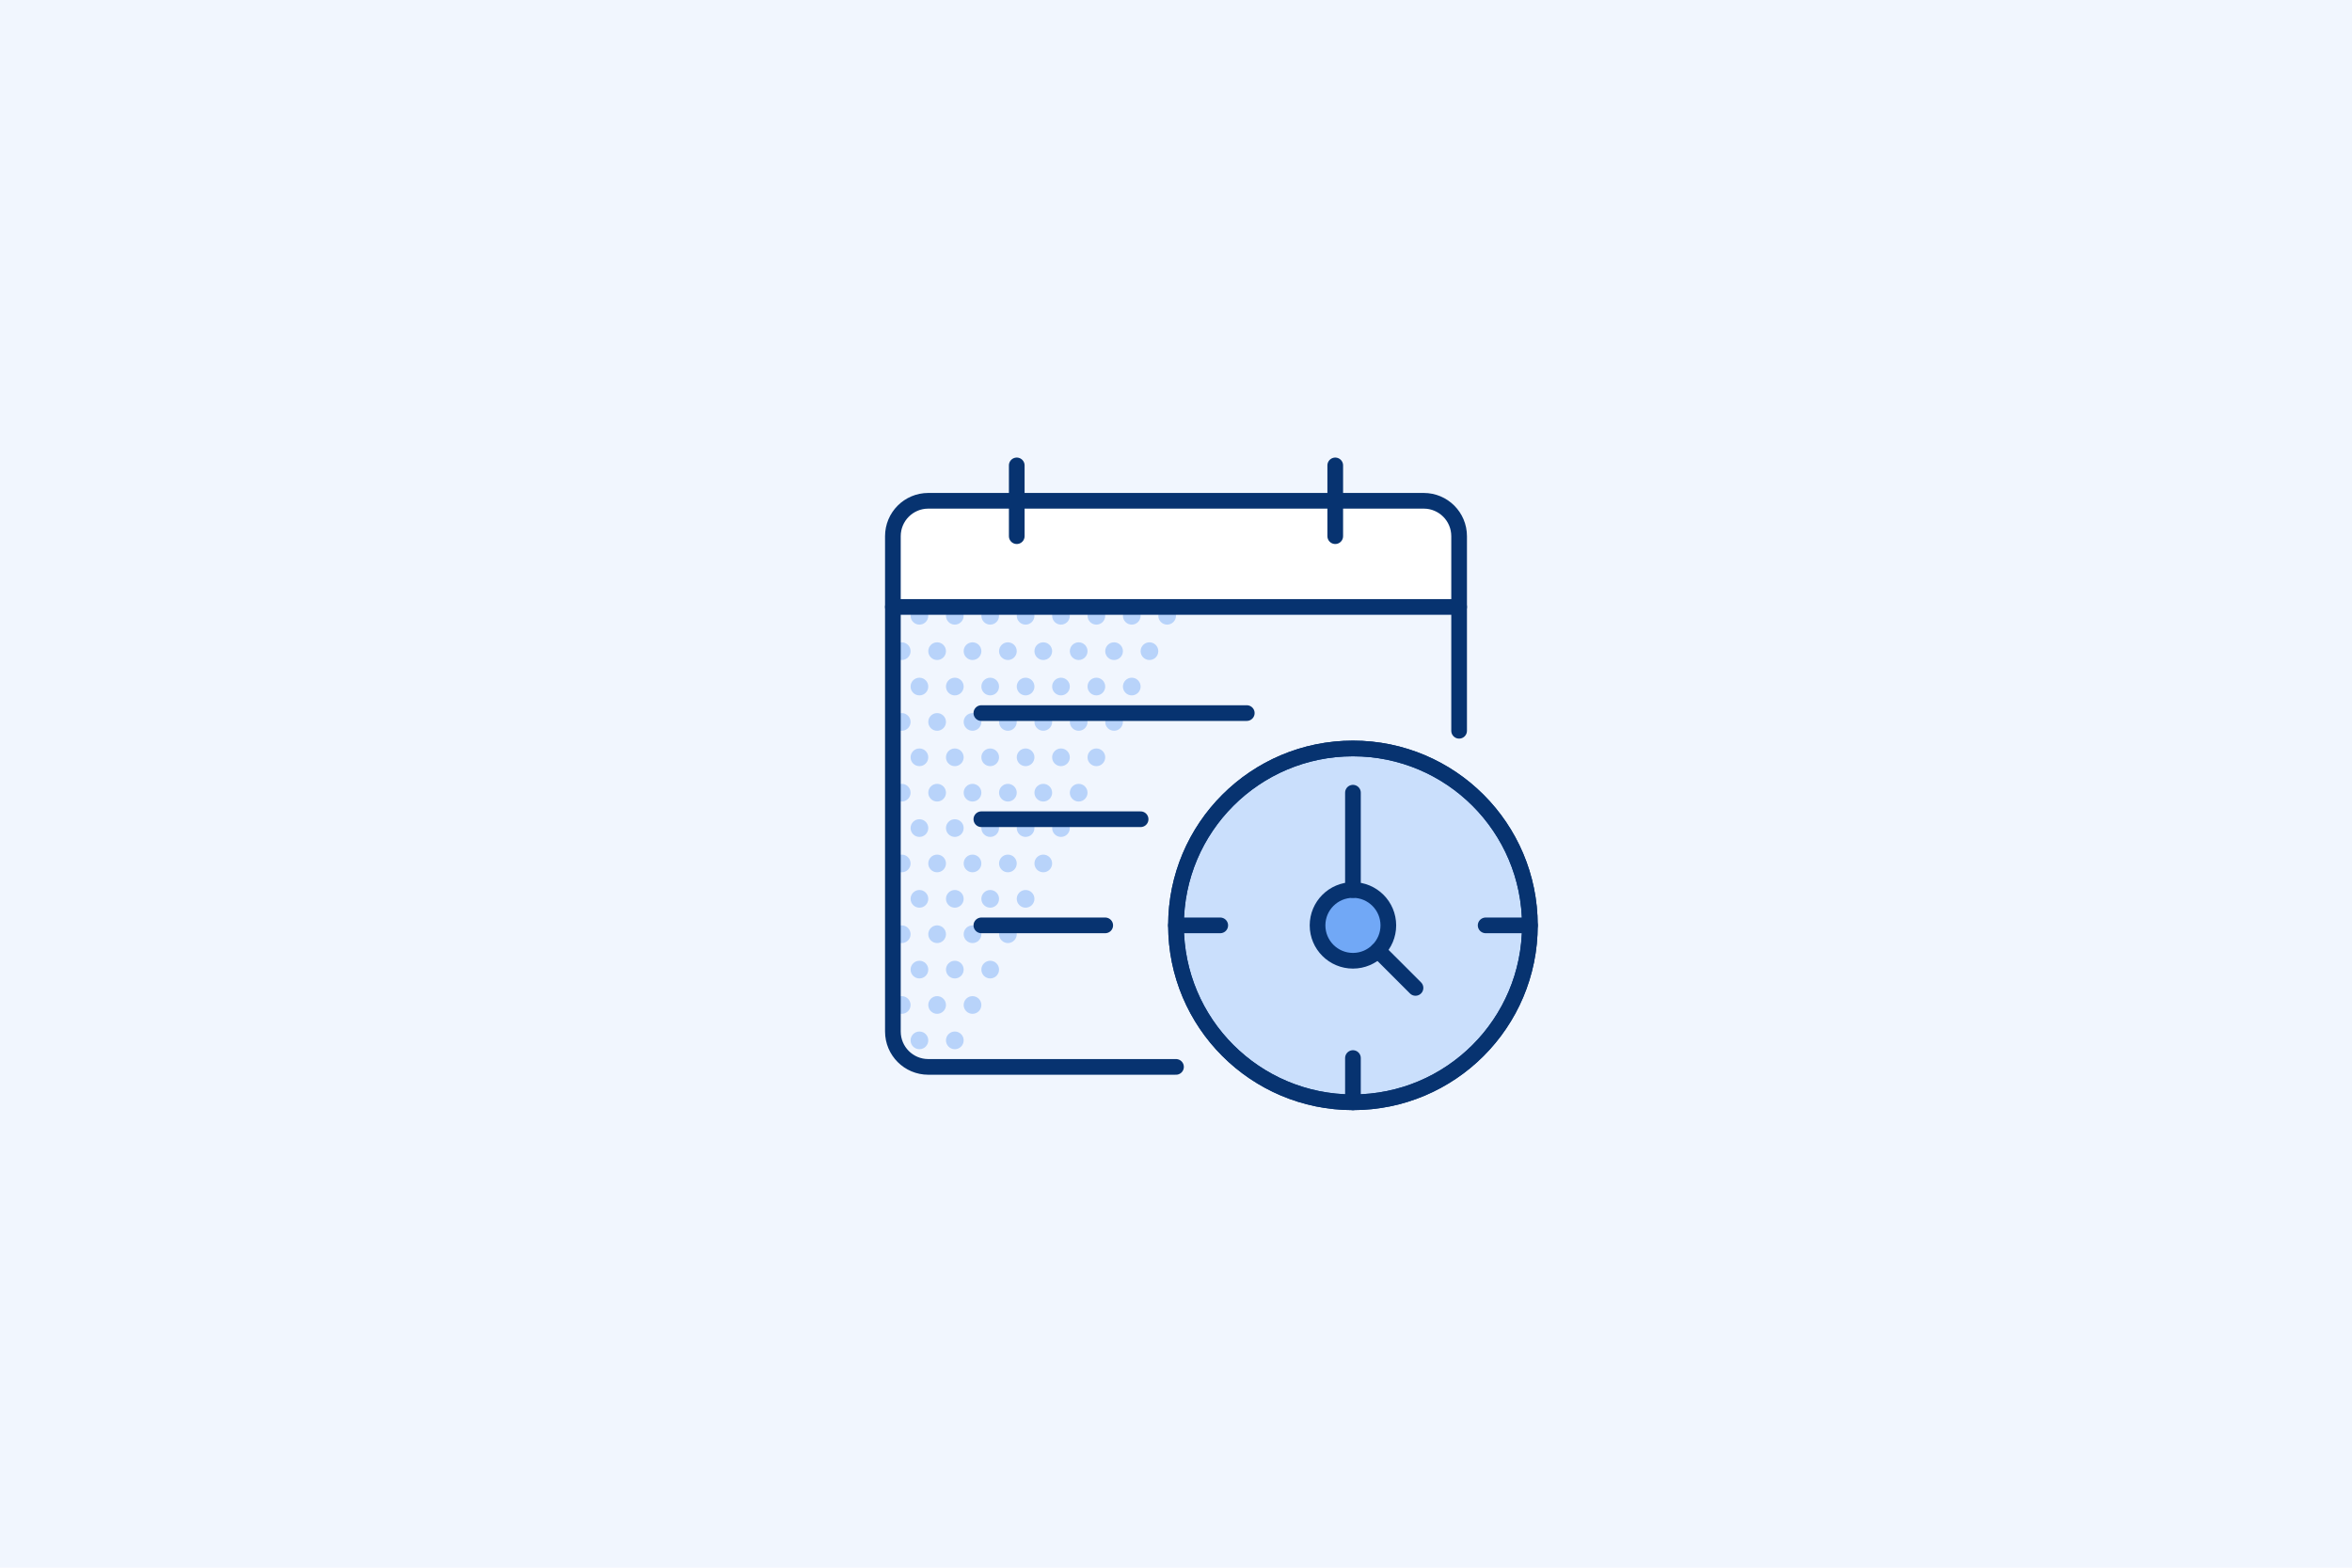 <?xml version="1.0" encoding="utf-8"?>
<svg xmlns="http://www.w3.org/2000/svg" width="1800" height="1200" viewBox="0 0 1800 1200" fill="none">
  <rect width="1800" height="1200" fill="#F1F6FE"/>
  <mask id="mask0_421_816" style="mask-type:luminance" maskUnits="userSpaceOnUse" x="575" y="275" width="650" height="650">
    <path d="M1225 275H575V925H1225V275Z" fill="white"/>
  </mask>
  <g mask="url(#mask0_421_816)">
    <path d="M757.812 478.125C761.552 478.125 764.583 475.094 764.583 471.354C764.583 467.615 761.552 464.583 757.812 464.583C754.073 464.583 751.041 467.615 751.041 471.354C751.041 475.094 754.073 478.125 757.812 478.125Z" fill="#B8D3FA"/>
    <path d="M730.729 478.125C734.468 478.125 737.499 475.094 737.499 471.354C737.499 467.615 734.468 464.583 730.729 464.583C726.989 464.583 723.958 467.615 723.958 471.354C723.958 475.094 726.989 478.125 730.729 478.125Z" fill="#B8D3FA"/>
    <path d="M703.645 478.125C707.385 478.125 710.416 475.094 710.416 471.354C710.416 467.615 707.385 464.583 703.645 464.583C699.906 464.583 696.875 467.615 696.875 471.354C696.875 475.094 699.906 478.125 703.645 478.125Z" fill="#B8D3FA"/>
    <path d="M757.812 532.292C761.552 532.292 764.583 529.26 764.583 525.521C764.583 521.781 761.552 518.75 757.812 518.75C754.073 518.75 751.041 521.781 751.041 525.521C751.041 529.26 754.073 532.292 757.812 532.292Z" fill="#B8D3FA"/>
    <path d="M730.729 532.292C734.468 532.292 737.499 529.26 737.499 525.521C737.499 521.781 734.468 518.75 730.729 518.75C726.989 518.75 723.958 521.781 723.958 525.521C723.958 529.26 726.989 532.292 730.729 532.292Z" fill="#B8D3FA"/>
    <path d="M703.645 532.292C707.385 532.292 710.416 529.26 710.416 525.521C710.416 521.781 707.385 518.75 703.645 518.75C699.906 518.75 696.875 521.781 696.875 525.521C696.875 529.26 699.906 532.292 703.645 532.292Z" fill="#B8D3FA"/>
    <path d="M744.27 505.208C748.01 505.208 751.041 502.177 751.041 498.437C751.041 494.698 748.01 491.667 744.27 491.667C740.531 491.667 737.5 494.698 737.5 498.437C737.5 502.177 740.531 505.208 744.27 505.208Z" fill="#B8D3FA"/>
    <path d="M717.187 505.208C720.927 505.208 723.958 502.177 723.958 498.437C723.958 494.698 720.927 491.667 717.187 491.667C713.448 491.667 710.416 494.698 710.416 498.437C710.416 502.177 713.448 505.208 717.187 505.208Z" fill="#B8D3FA"/>
    <path d="M690.104 505.208C693.843 505.208 696.874 502.177 696.874 498.437C696.874 494.698 693.843 491.667 690.104 491.667C686.364 491.667 683.333 494.698 683.333 498.437C683.333 502.177 686.364 505.208 690.104 505.208Z" fill="#B8D3FA"/>
    <path d="M757.812 586.458C761.552 586.458 764.583 583.427 764.583 579.687C764.583 575.948 761.552 572.917 757.812 572.917C754.073 572.917 751.041 575.948 751.041 579.687C751.041 583.427 754.073 586.458 757.812 586.458Z" fill="#B8D3FA"/>
    <path d="M730.729 586.458C734.468 586.458 737.499 583.427 737.499 579.687C737.499 575.948 734.468 572.917 730.729 572.917C726.989 572.917 723.958 575.948 723.958 579.687C723.958 583.427 726.989 586.458 730.729 586.458Z" fill="#B8D3FA"/>
    <path d="M703.645 586.458C707.385 586.458 710.416 583.427 710.416 579.687C710.416 575.948 707.385 572.917 703.645 572.917C699.906 572.917 696.875 575.948 696.875 579.687C696.875 583.427 699.906 586.458 703.645 586.458Z" fill="#B8D3FA"/>
    <path d="M744.27 559.375C748.01 559.375 751.041 556.344 751.041 552.604C751.041 548.865 748.01 545.833 744.27 545.833C740.531 545.833 737.5 548.865 737.5 552.604C737.5 556.344 740.531 559.375 744.27 559.375Z" fill="#B8D3FA"/>
    <path d="M717.187 559.375C720.927 559.375 723.958 556.344 723.958 552.604C723.958 548.865 720.927 545.833 717.187 545.833C713.448 545.833 710.416 548.865 710.416 552.604C710.416 556.344 713.448 559.375 717.187 559.375Z" fill="#B8D3FA"/>
    <path d="M690.104 559.375C693.843 559.375 696.874 556.344 696.874 552.604C696.874 548.865 693.843 545.833 690.104 545.833C686.364 545.833 683.333 548.865 683.333 552.604C683.333 556.344 686.364 559.375 690.104 559.375Z" fill="#B8D3FA"/>
    <path d="M757.812 640.625C761.552 640.625 764.583 637.594 764.583 633.854C764.583 630.115 761.552 627.083 757.812 627.083C754.073 627.083 751.041 630.115 751.041 633.854C751.041 637.594 754.073 640.625 757.812 640.625Z" fill="#B8D3FA"/>
    <path d="M730.729 640.625C734.468 640.625 737.499 637.594 737.499 633.854C737.499 630.115 734.468 627.083 730.729 627.083C726.989 627.083 723.958 630.115 723.958 633.854C723.958 637.594 726.989 640.625 730.729 640.625Z" fill="#B8D3FA"/>
    <path d="M703.645 640.625C707.385 640.625 710.416 637.594 710.416 633.854C710.416 630.115 707.385 627.083 703.645 627.083C699.906 627.083 696.875 630.115 696.875 633.854C696.875 637.594 699.906 640.625 703.645 640.625Z" fill="#B8D3FA"/>
    <path d="M744.27 613.542C748.01 613.542 751.041 610.51 751.041 606.771C751.041 603.031 748.01 600 744.27 600C740.531 600 737.5 603.031 737.5 606.771C737.5 610.51 740.531 613.542 744.27 613.542Z" fill="#B8D3FA"/>
    <path d="M717.187 613.542C720.927 613.542 723.958 610.51 723.958 606.771C723.958 603.031 720.927 600 717.187 600C713.448 600 710.416 603.031 710.416 606.771C710.416 610.51 713.448 613.542 717.187 613.542Z" fill="#B8D3FA"/>
    <path d="M690.104 613.542C693.843 613.542 696.874 610.51 696.874 606.771C696.874 603.031 693.843 600 690.104 600C686.364 600 683.333 603.031 683.333 606.771C683.333 610.51 686.364 613.542 690.104 613.542Z" fill="#B8D3FA"/>
    <path d="M757.812 694.792C761.552 694.792 764.583 691.76 764.583 688.021C764.583 684.281 761.552 681.25 757.812 681.25C754.073 681.25 751.041 684.281 751.041 688.021C751.041 691.76 754.073 694.792 757.812 694.792Z" fill="#B8D3FA"/>
    <path d="M730.729 694.792C734.468 694.792 737.499 691.76 737.499 688.021C737.499 684.281 734.468 681.25 730.729 681.25C726.989 681.25 723.958 684.281 723.958 688.021C723.958 691.76 726.989 694.792 730.729 694.792Z" fill="#B8D3FA"/>
    <path d="M703.645 694.792C707.385 694.792 710.416 691.76 710.416 688.021C710.416 684.281 707.385 681.25 703.645 681.25C699.906 681.25 696.875 684.281 696.875 688.021C696.875 691.76 699.906 694.792 703.645 694.792Z" fill="#B8D3FA"/>
    <path d="M744.27 667.708C748.01 667.708 751.041 664.677 751.041 660.937C751.041 657.198 748.01 654.167 744.27 654.167C740.531 654.167 737.5 657.198 737.5 660.937C737.5 664.677 740.531 667.708 744.27 667.708Z" fill="#B8D3FA"/>
    <path d="M717.187 667.708C720.927 667.708 723.958 664.677 723.958 660.937C723.958 657.198 720.927 654.167 717.187 654.167C713.448 654.167 710.416 657.198 710.416 660.937C710.416 664.677 713.448 667.708 717.187 667.708Z" fill="#B8D3FA"/>
    <path d="M690.104 667.708C693.843 667.708 696.874 664.677 696.874 660.937C696.874 657.198 693.843 654.167 690.104 654.167C686.364 654.167 683.333 657.198 683.333 660.937C683.333 664.677 686.364 667.708 690.104 667.708Z" fill="#B8D3FA"/>
    <path d="M757.812 748.958C761.552 748.958 764.583 745.927 764.583 742.187C764.583 738.448 761.552 735.417 757.812 735.417C754.073 735.417 751.041 738.448 751.041 742.187C751.041 745.927 754.073 748.958 757.812 748.958Z" fill="#B8D3FA"/>
    <path d="M730.729 748.958C734.468 748.958 737.499 745.927 737.499 742.187C737.499 738.448 734.468 735.417 730.729 735.417C726.989 735.417 723.958 738.448 723.958 742.187C723.958 745.927 726.989 748.958 730.729 748.958Z" fill="#B8D3FA"/>
    <path d="M703.645 748.958C707.385 748.958 710.416 745.927 710.416 742.187C710.416 738.448 707.385 735.417 703.645 735.417C699.906 735.417 696.875 738.448 696.875 742.187C696.875 745.927 699.906 748.958 703.645 748.958Z" fill="#B8D3FA"/>
    <path d="M730.729 803.125C734.468 803.125 737.499 800.094 737.499 796.354C737.499 792.615 734.468 789.583 730.729 789.583C726.989 789.583 723.958 792.615 723.958 796.354C723.958 800.094 726.989 803.125 730.729 803.125Z" fill="#B8D3FA"/>
    <path d="M703.645 803.125C707.385 803.125 710.416 800.094 710.416 796.354C710.416 792.615 707.385 789.583 703.645 789.583C699.906 789.583 696.875 792.615 696.875 796.354C696.875 800.094 699.906 803.125 703.645 803.125Z" fill="#B8D3FA"/>
    <path d="M744.27 721.875C748.01 721.875 751.041 718.844 751.041 715.104C751.041 711.365 748.01 708.333 744.27 708.333C740.531 708.333 737.5 711.365 737.5 715.104C737.5 718.844 740.531 721.875 744.27 721.875Z" fill="#B8D3FA"/>
    <path d="M717.187 721.875C720.927 721.875 723.958 718.844 723.958 715.104C723.958 711.365 720.927 708.333 717.187 708.333C713.448 708.333 710.416 711.365 710.416 715.104C710.416 718.844 713.448 721.875 717.187 721.875Z" fill="#B8D3FA"/>
    <path d="M690.104 721.875C693.843 721.875 696.874 718.844 696.874 715.104C696.874 711.365 693.843 708.333 690.104 708.333C686.364 708.333 683.333 711.365 683.333 715.104C683.333 718.844 686.364 721.875 690.104 721.875Z" fill="#B8D3FA"/>
    <path d="M744.27 776.042C748.01 776.042 751.041 773.01 751.041 769.271C751.041 765.531 748.01 762.5 744.27 762.5C740.531 762.5 737.5 765.531 737.5 769.271C737.5 773.01 740.531 776.042 744.27 776.042Z" fill="#B8D3FA"/>
    <path d="M717.187 776.042C720.927 776.042 723.958 773.01 723.958 769.271C723.958 765.531 720.927 762.5 717.187 762.5C713.448 762.5 710.416 765.531 710.416 769.271C710.416 773.01 713.448 776.042 717.187 776.042Z" fill="#B8D3FA"/>
    <path d="M690.104 776.042C693.843 776.042 696.874 773.01 696.874 769.271C696.874 765.531 693.843 762.5 690.104 762.5C686.364 762.5 683.333 765.531 683.333 769.271C683.333 773.01 686.364 776.042 690.104 776.042Z" fill="#B8D3FA"/>
    <path d="M839.062 478.125C842.802 478.125 845.833 475.094 845.833 471.354C845.833 467.615 842.802 464.583 839.062 464.583C835.323 464.583 832.291 467.615 832.291 471.354C832.291 475.094 835.323 478.125 839.062 478.125Z" fill="#B8D3FA"/>
    <path d="M811.979 478.125C815.718 478.125 818.749 475.094 818.749 471.354C818.749 467.615 815.718 464.583 811.979 464.583C808.239 464.583 805.208 467.615 805.208 471.354C805.208 475.094 808.239 478.125 811.979 478.125Z" fill="#B8D3FA"/>
    <path d="M784.895 478.125C788.635 478.125 791.666 475.094 791.666 471.354C791.666 467.615 788.635 464.583 784.895 464.583C781.156 464.583 778.125 467.615 778.125 471.354C778.125 475.094 781.156 478.125 784.895 478.125Z" fill="#B8D3FA"/>
    <path d="M839.062 532.292C842.802 532.292 845.833 529.26 845.833 525.521C845.833 521.781 842.802 518.75 839.062 518.75C835.323 518.75 832.291 521.781 832.291 525.521C832.291 529.26 835.323 532.292 839.062 532.292Z" fill="#B8D3FA"/>
    <path d="M811.979 532.292C815.718 532.292 818.749 529.26 818.749 525.521C818.749 521.781 815.718 518.75 811.979 518.75C808.239 518.75 805.208 521.781 805.208 525.521C805.208 529.26 808.239 532.292 811.979 532.292Z" fill="#B8D3FA"/>
    <path d="M784.895 532.292C788.635 532.292 791.666 529.26 791.666 525.521C791.666 521.781 788.635 518.75 784.895 518.75C781.156 518.75 778.125 521.781 778.125 525.521C778.125 529.26 781.156 532.292 784.895 532.292Z" fill="#B8D3FA"/>
    <path d="M825.52 505.208C829.26 505.208 832.291 502.177 832.291 498.437C832.291 494.698 829.26 491.667 825.52 491.667C821.781 491.667 818.75 494.698 818.75 498.437C818.75 502.177 821.781 505.208 825.52 505.208Z" fill="#B8D3FA"/>
    <path d="M798.437 505.208C802.177 505.208 805.208 502.177 805.208 498.437C805.208 494.698 802.177 491.667 798.437 491.667C794.698 491.667 791.666 494.698 791.666 498.437C791.666 502.177 794.698 505.208 798.437 505.208Z" fill="#B8D3FA"/>
    <path d="M771.354 505.208C775.093 505.208 778.124 502.177 778.124 498.437C778.124 494.698 775.093 491.667 771.354 491.667C767.614 491.667 764.583 494.698 764.583 498.437C764.583 502.177 767.614 505.208 771.354 505.208Z" fill="#B8D3FA"/>
    <path d="M839.062 586.458C842.802 586.458 845.833 583.427 845.833 579.687C845.833 575.948 842.802 572.917 839.062 572.917C835.323 572.917 832.291 575.948 832.291 579.687C832.291 583.427 835.323 586.458 839.062 586.458Z" fill="#B8D3FA"/>
    <path d="M811.979 586.458C815.718 586.458 818.749 583.427 818.749 579.687C818.749 575.948 815.718 572.917 811.979 572.917C808.239 572.917 805.208 575.948 805.208 579.687C805.208 583.427 808.239 586.458 811.979 586.458Z" fill="#B8D3FA"/>
    <path d="M784.895 586.458C788.635 586.458 791.666 583.427 791.666 579.687C791.666 575.948 788.635 572.917 784.895 572.917C781.156 572.917 778.125 575.948 778.125 579.687C778.125 583.427 781.156 586.458 784.895 586.458Z" fill="#B8D3FA"/>
    <path d="M825.52 559.375C829.26 559.375 832.291 556.344 832.291 552.604C832.291 548.865 829.26 545.833 825.52 545.833C821.781 545.833 818.75 548.865 818.75 552.604C818.75 556.344 821.781 559.375 825.52 559.375Z" fill="#B8D3FA"/>
    <path d="M798.437 559.375C802.177 559.375 805.208 556.344 805.208 552.604C805.208 548.865 802.177 545.833 798.437 545.833C794.698 545.833 791.666 548.865 791.666 552.604C791.666 556.344 794.698 559.375 798.437 559.375Z" fill="#B8D3FA"/>
    <path d="M771.354 559.375C775.093 559.375 778.124 556.344 778.124 552.604C778.124 548.865 775.093 545.833 771.354 545.833C767.614 545.833 764.583 548.865 764.583 552.604C764.583 556.344 767.614 559.375 771.354 559.375Z" fill="#B8D3FA"/>
    <path d="M811.979 640.625C815.718 640.625 818.749 637.594 818.749 633.854C818.749 630.115 815.718 627.083 811.979 627.083C808.239 627.083 805.208 630.115 805.208 633.854C805.208 637.594 808.239 640.625 811.979 640.625Z" fill="#B8D3FA"/>
    <path d="M784.895 640.625C788.635 640.625 791.666 637.594 791.666 633.854C791.666 630.115 788.635 627.083 784.895 627.083C781.156 627.083 778.125 630.115 778.125 633.854C778.125 637.594 781.156 640.625 784.895 640.625Z" fill="#B8D3FA"/>
    <path d="M825.52 613.542C829.26 613.542 832.291 610.51 832.291 606.771C832.291 603.031 829.26 600 825.52 600C821.781 600 818.75 603.031 818.75 606.771C818.75 610.51 821.781 613.542 825.52 613.542Z" fill="#B8D3FA"/>
    <path d="M798.437 613.542C802.177 613.542 805.208 610.51 805.208 606.771C805.208 603.031 802.177 600 798.437 600C794.698 600 791.666 603.031 791.666 606.771C791.666 610.51 794.698 613.542 798.437 613.542Z" fill="#B8D3FA"/>
    <path d="M771.354 613.542C775.093 613.542 778.124 610.51 778.124 606.771C778.124 603.031 775.093 600 771.354 600C767.614 600 764.583 603.031 764.583 606.771C764.583 610.51 767.614 613.542 771.354 613.542Z" fill="#B8D3FA"/>
    <path d="M784.895 694.792C788.635 694.792 791.666 691.76 791.666 688.021C791.666 684.281 788.635 681.25 784.895 681.25C781.156 681.25 778.125 684.281 778.125 688.021C778.125 691.76 781.156 694.792 784.895 694.792Z" fill="#B8D3FA"/>
    <path d="M798.437 667.708C802.177 667.708 805.208 664.677 805.208 660.937C805.208 657.198 802.177 654.167 798.437 654.167C794.698 654.167 791.666 657.198 791.666 660.937C791.666 664.677 794.698 667.708 798.437 667.708Z" fill="#B8D3FA"/>
    <path d="M771.354 667.708C775.093 667.708 778.124 664.677 778.124 660.937C778.124 657.198 775.093 654.167 771.354 654.167C767.614 654.167 764.583 657.198 764.583 660.937C764.583 664.677 767.614 667.708 771.354 667.708Z" fill="#B8D3FA"/>
    <path d="M771.354 721.875C775.093 721.875 778.124 718.844 778.124 715.104C778.124 711.365 775.093 708.333 771.354 708.333C767.614 708.333 764.583 711.365 764.583 715.104C764.583 718.844 767.614 721.875 771.354 721.875Z" fill="#B8D3FA"/>
    <path d="M893.229 478.125C896.968 478.125 899.999 475.094 899.999 471.354C899.999 467.615 896.968 464.583 893.229 464.583C889.489 464.583 886.458 467.615 886.458 471.354C886.458 475.094 889.489 478.125 893.229 478.125Z" fill="#B8D3FA"/>
    <path d="M866.145 478.125C869.885 478.125 872.916 475.094 872.916 471.354C872.916 467.615 869.885 464.583 866.145 464.583C862.406 464.583 859.375 467.615 859.375 471.354C859.375 475.094 862.406 478.125 866.145 478.125Z" fill="#B8D3FA"/>
    <path d="M866.145 532.292C869.885 532.292 872.916 529.26 872.916 525.521C872.916 521.781 869.885 518.75 866.145 518.75C862.406 518.75 859.375 521.781 859.375 525.521C859.375 529.26 862.406 532.292 866.145 532.292Z" fill="#B8D3FA"/>
    <path d="M879.687 505.208C883.427 505.208 886.458 502.177 886.458 498.437C886.458 494.698 883.427 491.667 879.687 491.667C875.948 491.667 872.916 494.698 872.916 498.437C872.916 502.177 875.948 505.208 879.687 505.208Z" fill="#B8D3FA"/>
    <path d="M852.604 505.208C856.343 505.208 859.374 502.177 859.374 498.437C859.374 494.698 856.343 491.667 852.604 491.667C848.864 491.667 845.833 494.698 845.833 498.437C845.833 502.177 848.864 505.208 852.604 505.208Z" fill="#B8D3FA"/>
    <path d="M852.604 559.375C856.343 559.375 859.374 556.344 859.374 552.604C859.374 548.865 856.343 545.833 852.604 545.833C848.864 545.833 845.833 548.865 845.833 552.604C845.833 556.344 848.864 559.375 852.604 559.375Z" fill="#B8D3FA"/>
    <path d="M1116.67 464.583V410.417C1116.67 395.453 1104.55 383.333 1089.58 383.333H710.416C695.453 383.333 683.333 395.453 683.333 410.417V464.583H1116.67Z" fill="white"/>
    <path d="M900 816.667H710.416C695.453 816.667 683.333 804.547 683.333 789.583V410.417C683.333 395.453 695.453 383.333 710.416 383.333H1089.58C1104.55 383.333 1116.67 395.453 1116.67 410.417V559.375" stroke="#073370" stroke-width="12" stroke-linecap="round" stroke-linejoin="round"/>
    <path d="M683.333 464.583H1116.67" stroke="#073370" stroke-width="12" stroke-linecap="round" stroke-linejoin="round"/>
    <path d="M778.125 356.25V410.417" stroke="#073370" stroke-width="12" stroke-linecap="round" stroke-linejoin="round"/>
    <path d="M1021.87 356.25V410.417" stroke="#073370" stroke-width="12" stroke-linecap="round" stroke-linejoin="round"/>
    <path d="M751.042 545.833H954.167" stroke="#073370" stroke-width="12" stroke-linecap="round" stroke-linejoin="round"/>
    <path d="M751.042 627.083H872.917" stroke="#073370" stroke-width="12" stroke-linecap="round" stroke-linejoin="round"/>
    <path d="M751.042 708.333H845.833" stroke="#073370" stroke-width="12" stroke-linecap="round" stroke-linejoin="round"/>
    <path d="M1035.42 843.75C1110.2 843.75 1170.83 783.122 1170.83 708.333C1170.83 633.545 1110.2 572.917 1035.42 572.917C960.628 572.917 900 633.545 900 708.333C900 783.122 960.628 843.75 1035.42 843.75Z" fill="#CADFFC"/>
    <path d="M1035.42 843.75C1110.2 843.75 1170.83 783.122 1170.83 708.333C1170.83 633.545 1110.2 572.917 1035.42 572.917C960.628 572.917 900 633.545 900 708.333C900 783.122 960.628 843.75 1035.42 843.75Z" stroke="#073370" stroke-width="12" stroke-linecap="round" stroke-linejoin="round"/>
    <path d="M1035.42 843.75C1110.2 843.75 1170.83 783.122 1170.83 708.333C1170.83 633.545 1110.2 572.917 1035.42 572.917C960.628 572.917 900 633.545 900 708.333C900 783.122 960.628 843.75 1035.42 843.75Z" stroke="#073370" stroke-width="12" stroke-linecap="round" stroke-linejoin="round"/>
    <path d="M1035.42 735.417C1050.37 735.417 1062.5 723.291 1062.5 708.333C1062.5 693.376 1050.37 681.25 1035.42 681.25C1020.46 681.25 1008.33 693.376 1008.33 708.333C1008.33 723.291 1020.46 735.417 1035.42 735.417Z" fill="#71A8F6"/>
    <path d="M1035.42 735.417C1050.37 735.417 1062.5 723.291 1062.5 708.333C1062.5 693.376 1050.37 681.25 1035.42 681.25C1020.46 681.25 1008.33 693.376 1008.33 708.333C1008.33 723.291 1020.46 735.417 1035.42 735.417Z" stroke="#073370" stroke-width="12" stroke-linecap="round" stroke-linejoin="round"/>
    <path d="M1035.42 606.771V681.25" stroke="#073370" stroke-width="12" stroke-linecap="round" stroke-linejoin="round"/>
    <path d="M900 708.333H933.854" stroke="#073370" stroke-width="12" stroke-linecap="round" stroke-linejoin="round"/>
    <path d="M1035.42 843.75V809.896" stroke="#073370" stroke-width="12" stroke-linecap="round" stroke-linejoin="round"/>
    <path d="M1170.83 708.333H1136.98" stroke="#073370" stroke-width="12" stroke-linecap="round" stroke-linejoin="round"/>
    <path d="M1083.29 756.203L1054.58 727.495" stroke="#073370" stroke-width="12" stroke-linecap="round" stroke-linejoin="round"/>
  </g>
</svg>